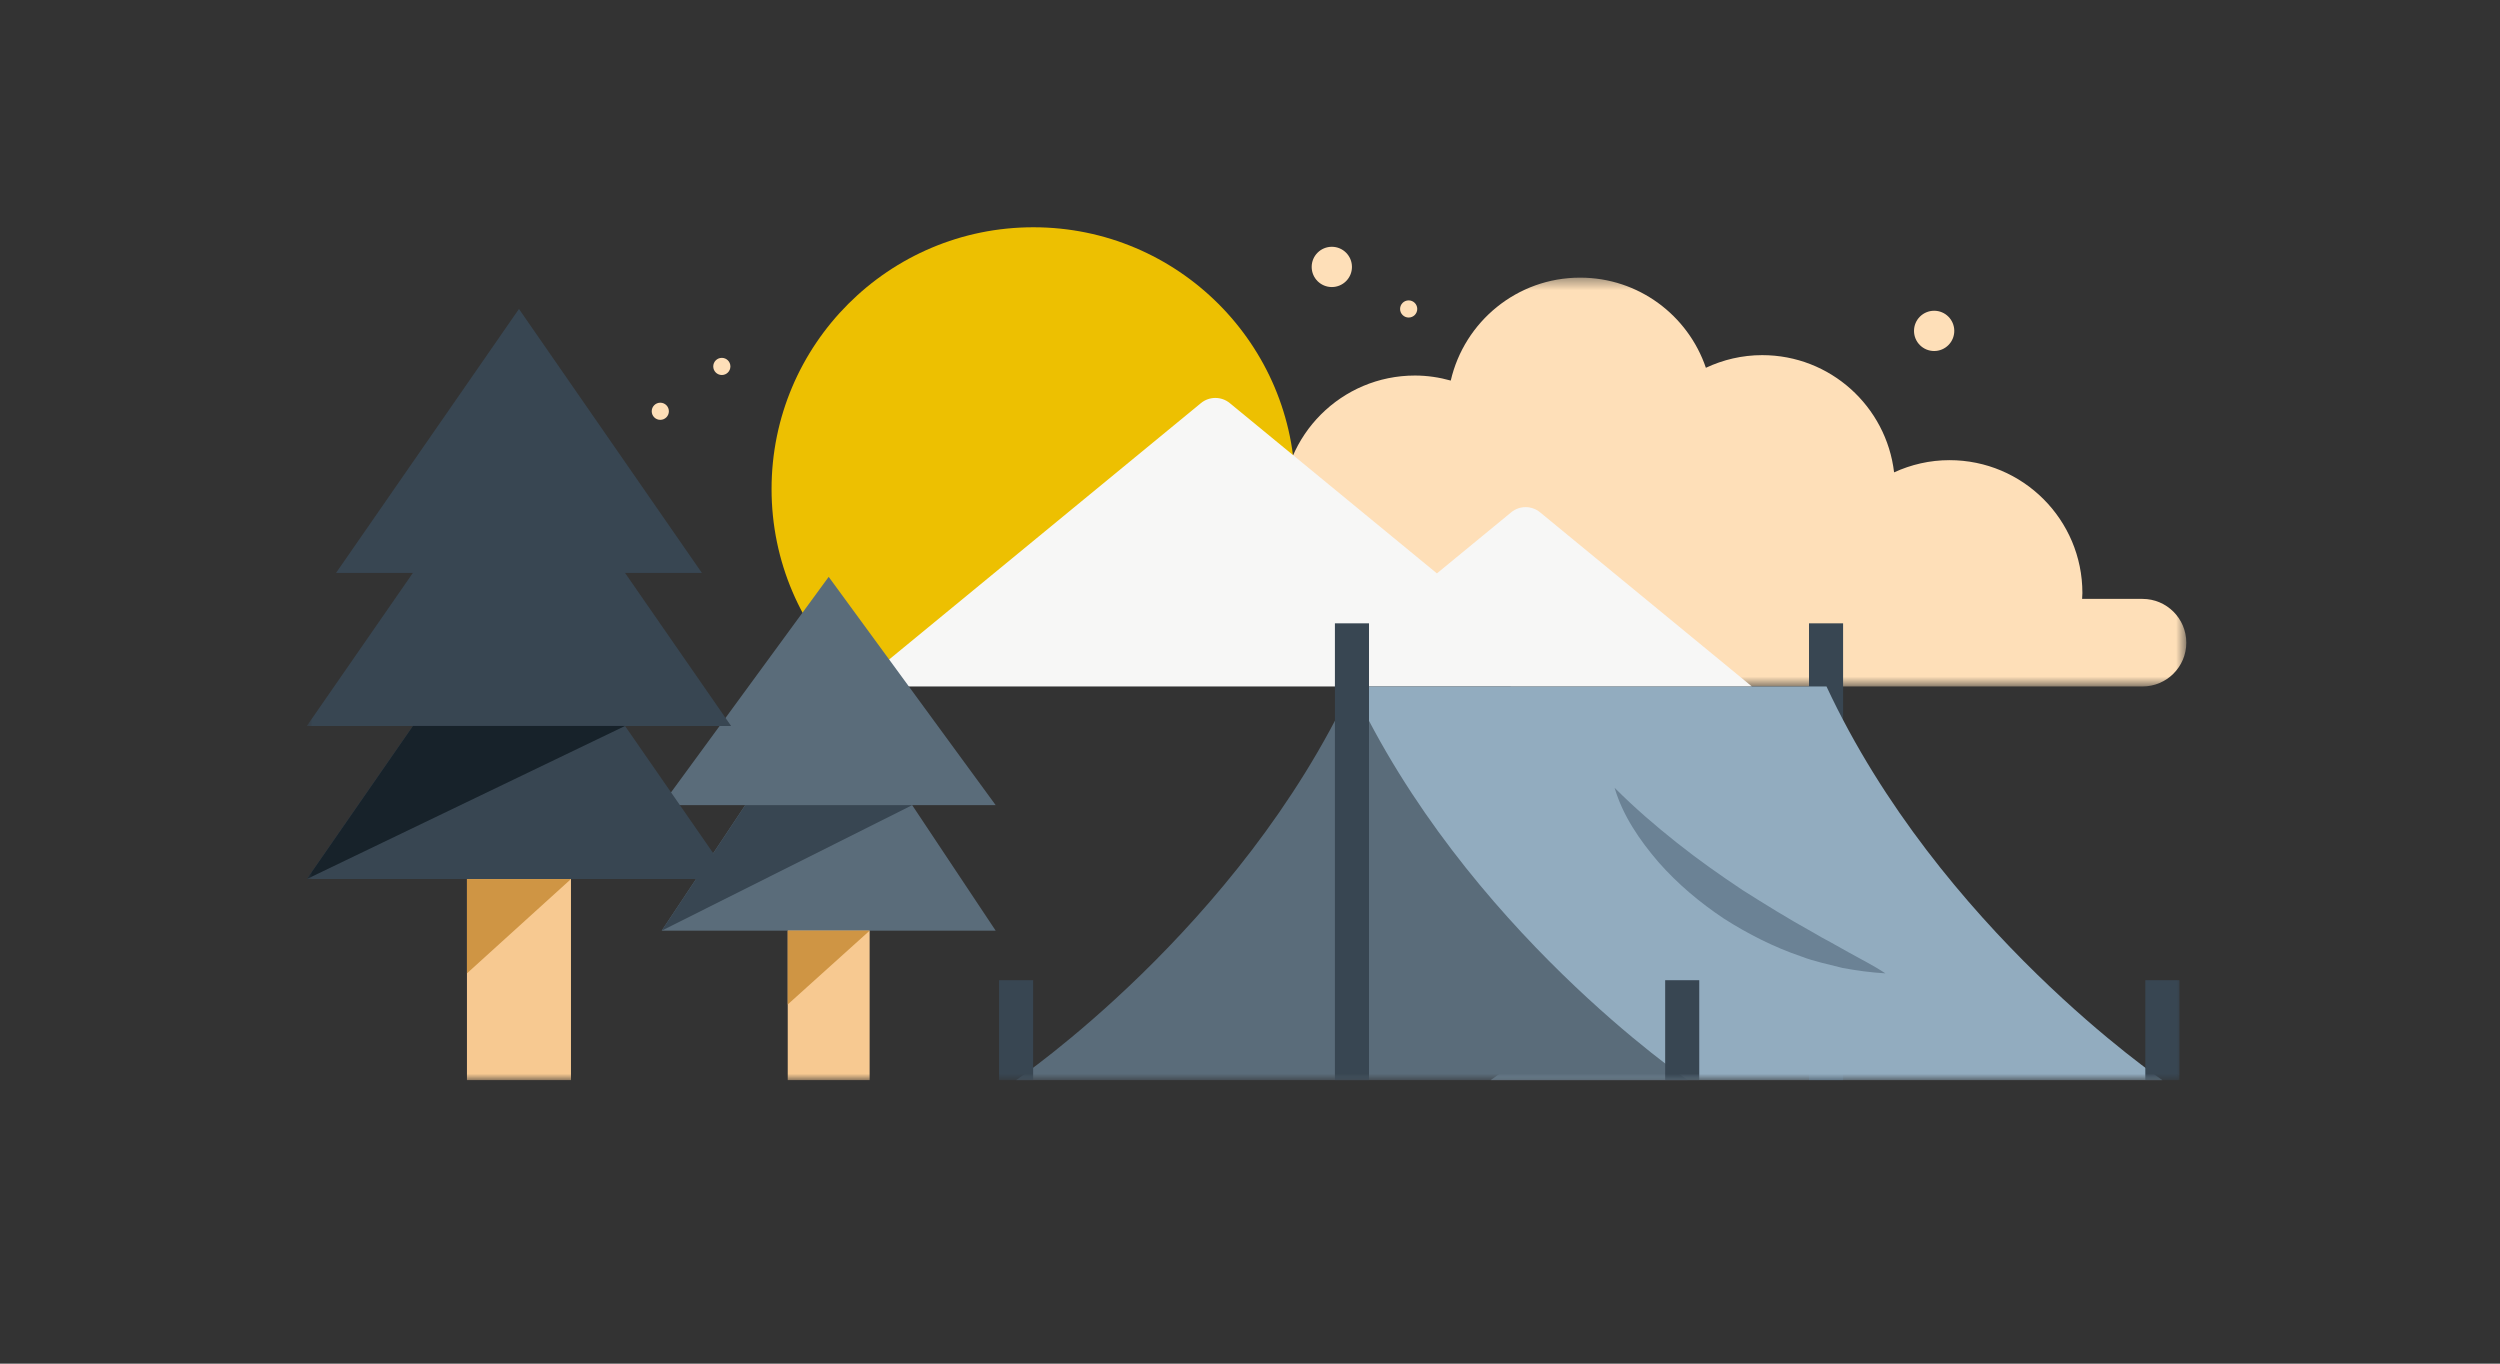 <?xml version="1.0" encoding="UTF-8"?>
<svg xmlns="http://www.w3.org/2000/svg" xmlns:xlink="http://www.w3.org/1999/xlink" height="120" viewBox="0 0 220 120" width="220">
  <rect x="0" y="0" width="220" height="120" fill="#333333" stroke="none"/>
  <mask id="a" fill="#fff">
    <path d="m.819.382h79.575v35.977h-79.575z" fill="#fff" fill-rule="evenodd"></path>
  </mask>
  <mask id="b" fill="#fff">
    <path d="m0 75.05h165.394v-75.05h-165.394z" fill="#fff" fill-rule="evenodd"></path>
  </mask>
  <g fill="none" fill-rule="evenodd" transform="translate(27 20)">
    <path d="m47.73 39.409h32.414c4.217-4.175 6.831-9.967 6.831-16.371 0-12.724-10.314-23.038-23.038-23.038-12.725 0-23.039 10.314-23.039 23.038 0 6.404 2.614 12.196 6.832 16.371" fill="#edc001"></path>
    <path d="m76.541 28.653h-5.315c.006-.171.025-.34.025-.514 0-6.459-5.236-11.695-11.695-11.695-1.744 0-3.391.391-4.876 1.075-.684-5.808-5.617-10.317-11.608-10.317-1.773 0-3.448.407-4.954 1.113-1.567-4.611-5.924-7.933-11.065-7.933-5.55 0-10.188 3.871-11.386 9.058-1.004-.281-2.059-.443-3.152-.443-6.459 0-11.696 5.237-11.696 11.696 0 6.46 5.237 11.696 11.696 11.696l8.473 3.97h38.319 8.564 8.67c2.128 0 3.854-1.725 3.854-3.853s-1.726-3.853-3.854-3.853" fill="#fedfb8" mask="url(#a)" transform="translate(85 4.05)"></path>
    <path d="m108.524 25.082c-.736-.606-1.8-.606-2.536 0l-6.54 5.377-18.227-14.985c-.738-.607-1.801-.607-2.539 0l-30.329 24.936h38.991 24.206 15.617z" fill="#f7f7f6"></path>
    <g transform="translate(133 34.05)">
      <path d="m.192.803h1v40.197h-1z"></path>
      <path d="m.692 41v-40.197" fill="#fff"></path>
      <path d="m.692 41v-40.197" stroke="#384652" stroke-linejoin="round" stroke-width="3"></path>
    </g>
    <path d="m42.321 75.05h7.206v-18.79h-7.206z" fill="#f7c991" mask="url(#b)"></path>
    <path d="m45.925 30.763-14.696 20.09h29.392z" fill="#5a6c7a" mask="url(#b)"></path>
    <path d="m45.925 39.809-14.696 22.09h29.392z" fill="#5a6c7a" mask="url(#b)"></path>
    <path d="m42.321 68.392v-6.493h7.206z" fill="#cf9544" mask="url(#b)"></path>
    <path d="m133.732 40.409h-41.76v29.914h18.221c-3.581 3.068-6.016 4.727-6.016 4.727h29.555 29.556s-19.624-13.342-29.556-34.641" fill="#92acbf" mask="url(#b)"></path>
    <path d="m91.972 40.409c-9.932 21.299-29.556 34.641-29.556 34.641h29.556 29.556s-19.624-13.342-29.556-34.641" fill="#5a6c7a" mask="url(#b)"></path>
    <g mask="url(#b)">
      <g transform="translate(61 66.05)">
        <path d="m1.417 9v-8.795" fill="#fff" fill-rule="evenodd"></path>
        <path d="m1.417 9v-8.795" fill="none" stroke="#384652" stroke-linejoin="round" stroke-width="3"></path>
      </g>
    </g>
    <g mask="url(#b)">
      <g transform="translate(120 66.05)">
        <path d="m1.035 9v-8.795" fill="#fff" fill-rule="evenodd"></path>
        <path d="m1.035 9v-8.795" fill="none" stroke="#384652" stroke-linejoin="round" stroke-width="3"></path>
      </g>
    </g>
    <g mask="url(#b)">
      <g transform="translate(91 34.05)">
        <path d="m.972 41v-40.197" fill="#fff" fill-rule="evenodd"></path>
        <path d="m.972 41v-40.197" fill="none" stroke="#384652" stroke-linejoin="round" stroke-width="3"></path>
      </g>
    </g>
    <g mask="url(#b)">
      <g transform="translate(162 66.05)">
        <path d="m1.288 9v-8.795" fill="#fff" fill-rule="evenodd"></path>
        <path d="m1.288 9v-8.795" fill="none" stroke="#384652" stroke-linejoin="round" stroke-width="3"></path>
      </g>
    </g>
    <path d="m53.272 50.854h-14.692l-7.352 11.045z" fill="#384652" mask="url(#b)"></path>
    <path d="m14.092 75.05h9.154v-24.572h-9.154z" fill="#f7c991" mask="url(#b)"></path>
    <path d="m18.669 7.189-16.097 23.228h32.194z" fill="#384652" mask="url(#b)"></path>
    <path d="m18.669 16.947-18.669 26.939h37.338z" fill="#384652" mask="url(#b)"></path>
    <path d="m18.669 30.416-18.669 26.938h37.338z" fill="#384652" mask="url(#b)"></path>
    <path d="m14.092 65.655v-8.3h9.154z" fill="#cf9544" mask="url(#b)"></path>
    <path d="m28.004 43.885h-18.669l-9.334 13.469z" fill="#17222a" mask="url(#b)"></path>
    <path d="m115.084 49.326c1.784 1.784 3.604 3.348 5.48 4.835 1.871 1.486 3.806 2.852 5.782 4.167 2.007 1.27 4.031 2.524 6.14 3.691.516.318 1.051.598 1.584.887l1.6.896c1.07.603 2.175 1.144 3.246 1.853-1.261-.069-2.512-.244-3.754-.471-1.21-.318-2.466-.557-3.641-1.013-2.395-.812-4.673-1.967-6.817-3.333-2.116-1.411-4.085-3.064-5.767-4.98-1.652-1.926-3.129-4.078-3.853-6.532" fill="#6b8295" mask="url(#b)"></path>
    <g fill="#fedfb8">
      <path d="m91.972 3.489c0 .979-.793 1.771-1.771 1.771-.98 0-1.773-.792-1.773-1.771s.793-1.772 1.773-1.772c.978 0 1.771.793 1.771 1.772" mask="url(#b)"></path>
      <path d="m144.977 9.118c0 .979-.793 1.771-1.771 1.771-.979 0-1.773-.792-1.773-1.771s.794-1.772 1.773-1.772c.978 0 1.771.793 1.771 1.772" mask="url(#b)"></path>
      <path d="m97.718 7.189c0 .417-.339.755-.756.755s-.755-.338-.755-.755.338-.755.755-.755.756.338.756.755" mask="url(#b)"></path>
      <path d="m37.276 12.246c0 .417-.338.755-.755.755s-.755-.338-.755-.755.338-.755.755-.755.755.338.755.755" mask="url(#b)"></path>
      <path d="m31.861 16.192c0 .417-.338.755-.755.755s-.755-.338-.755-.755.338-.755.755-.755.755.338.755.755" mask="url(#b)"></path>
    </g>
  </g>
</svg>
